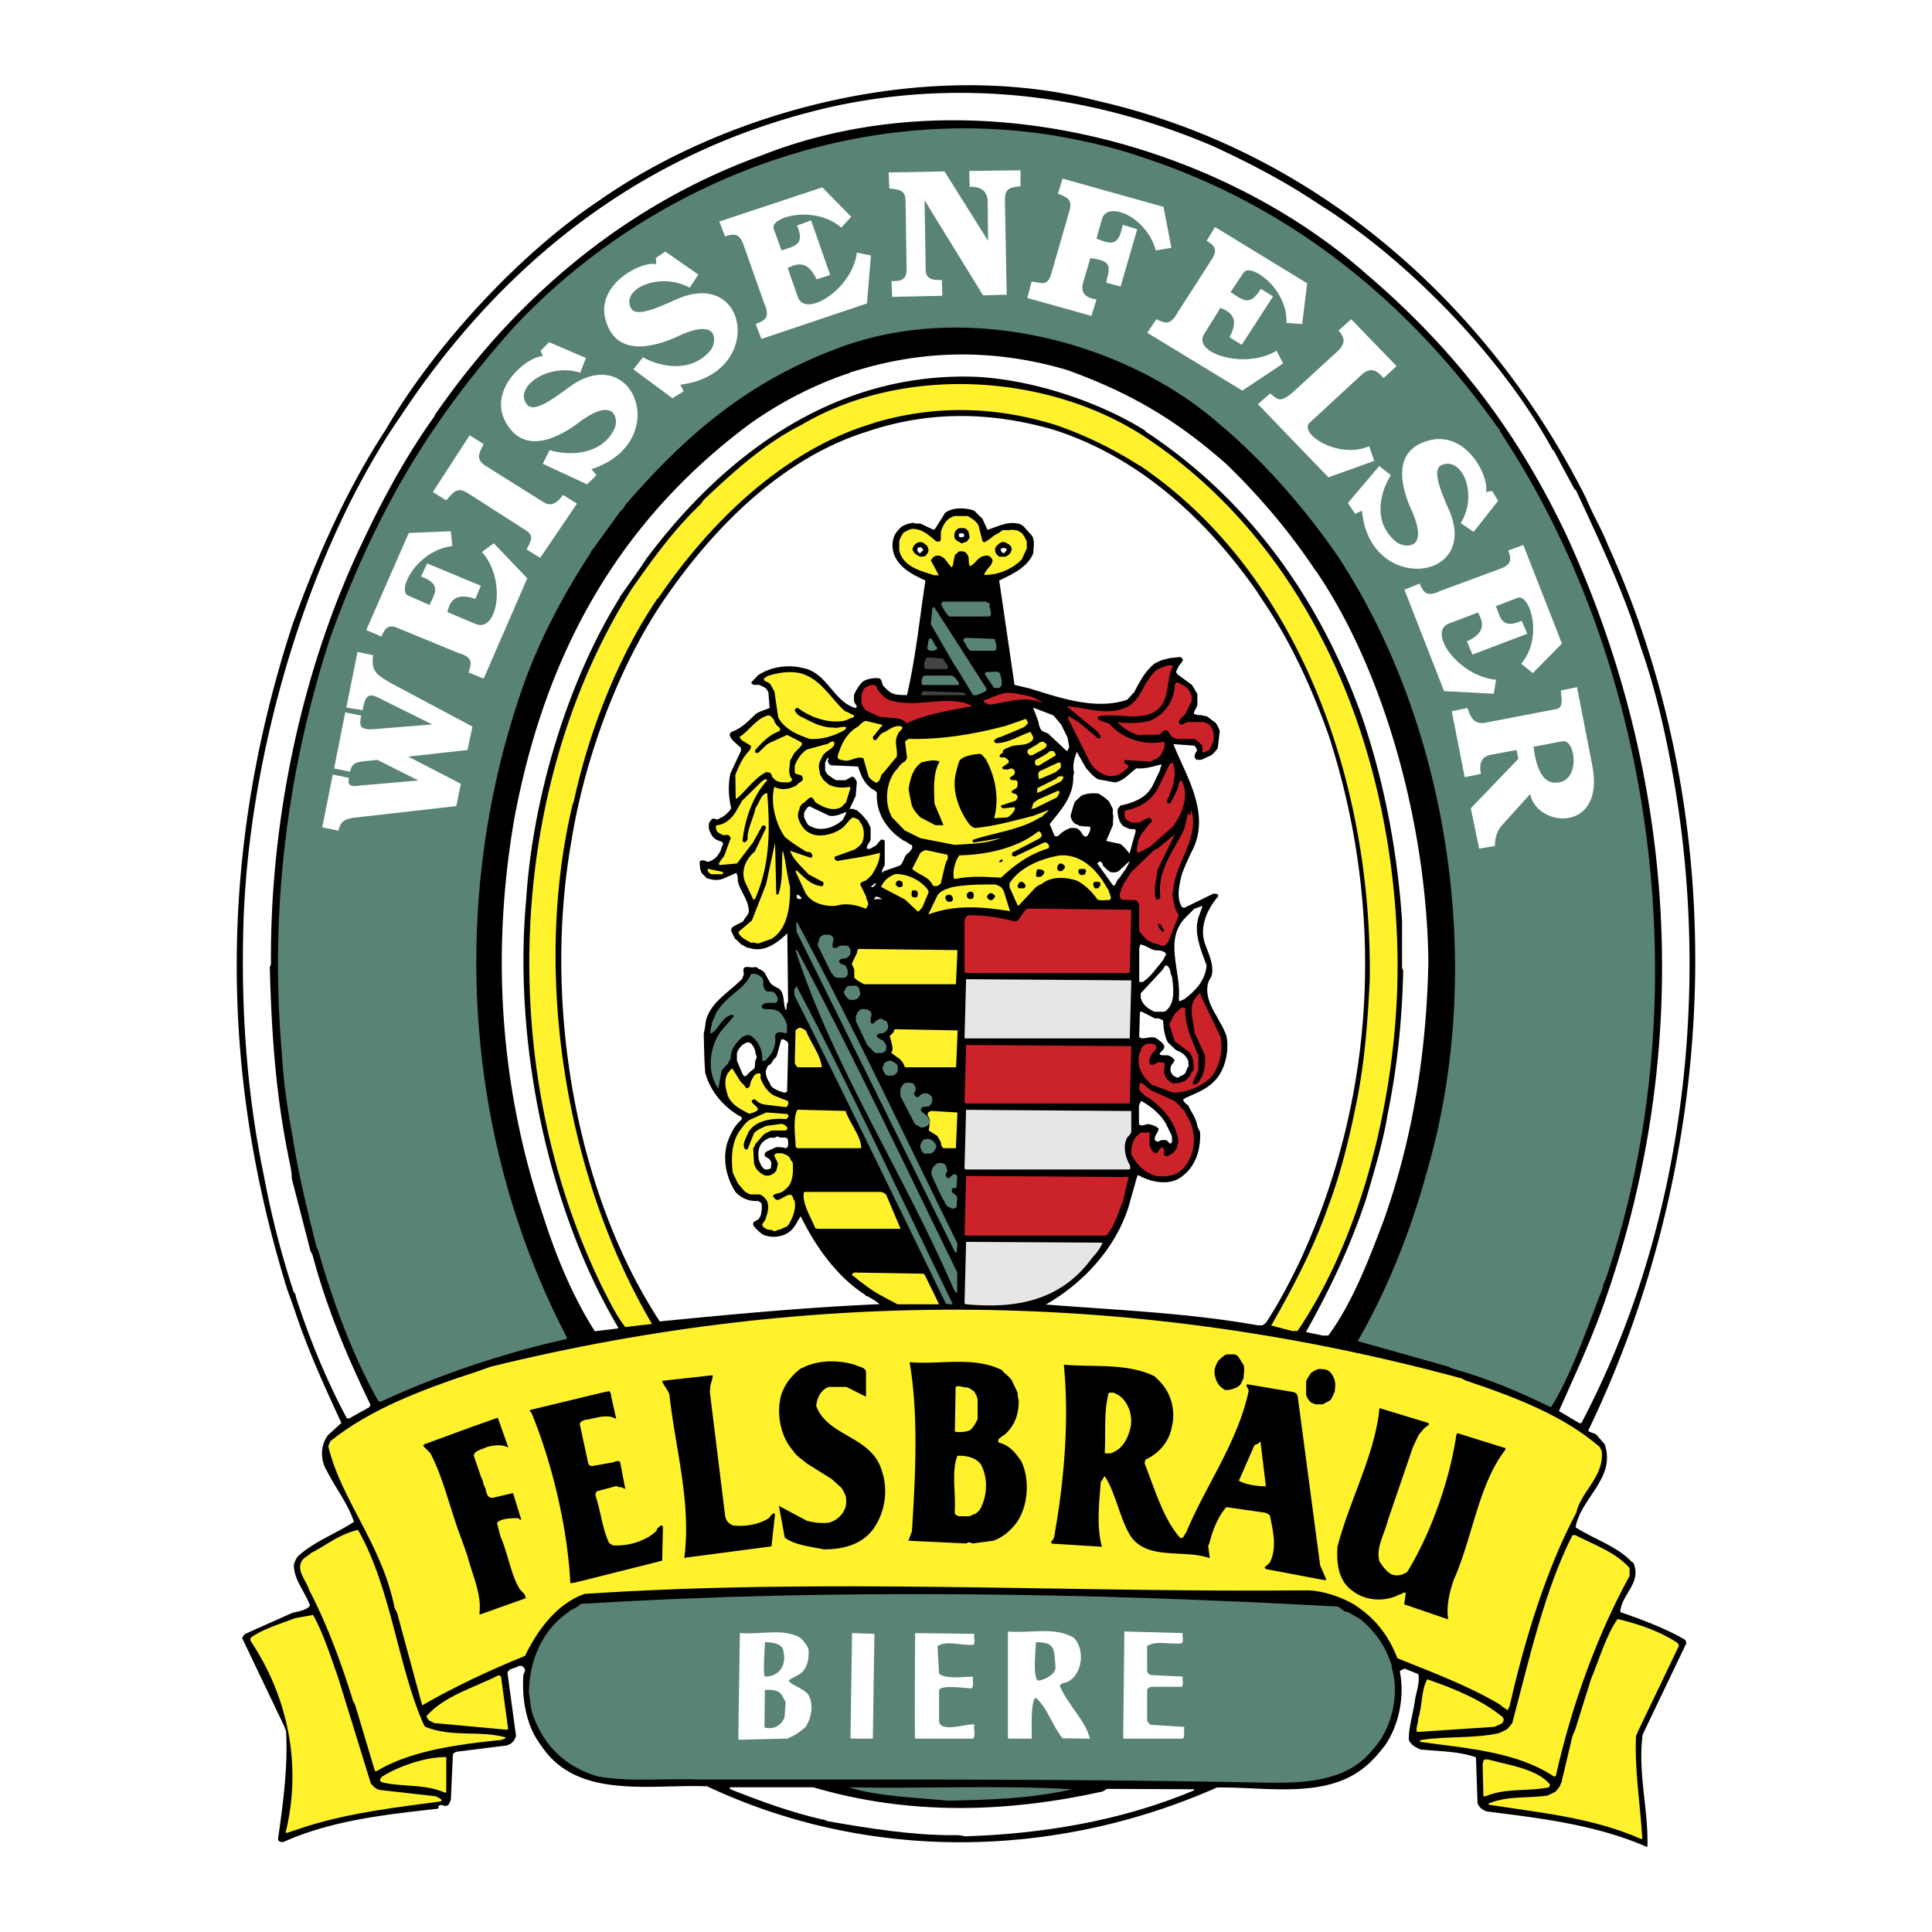 <svg xmlns="http://www.w3.org/2000/svg" width="2500" height="2500" viewBox="0 0 192.756 192.756"><g fill-rule="evenodd" clip-rule="evenodd"><path fill="#fff" d="M0 0h192.756v192.756H0V0z"/><path d="M164.281 184.252h.08c.117-3.641-.98-7.438-.471-11.197l4.346-9.084c0-.117-.039-.313-.156-.392-1.801-1.057-4.15-1.957-6.422-2.74.039-1.645 2.076-2.858 1.371-4.738 0-.117-.117-.234-.234-.273-1.41-1.527-3.682-2.232-5.6-3.445.51-2.937 4.072-4.934 2.898-8.301l-.822-.939c-.158-.156-.588-.196-.822-.392 13.037-27.016 14.682-60.414 1.957-88.408-.666-1.683-1.527-3.054-2.154-4.62-9.436-18.833-26.506-34.611-48.783-39.662-16.719-4.308-36.336.782-49.295 9.669-.117.079-.157.118-.274.196-8.261 5.482-16.758 14.878-21.417 22.944-3.719 5.677-6.734 12.294-9.318 19.498-7.126 21.887-7.4 43.578-.744 65.504 0 .273.157.312.196.665l.705 1.958c1.331 4.071 3.015 7.752 4.738 11.472l-1.292 1.175c-.784.939-.862 2.467-.157 3.602.901 1.801 2.075 3.211 2.702 5.09-1.841 1.214-3.916 1.919-5.599 3.445-.157.196-.274.432-.392.822 0 1.566 1.096 2.663 1.605 4.072-.274.47-1.135.588-1.762.744l-4.737 2.114c-.157.196-.157.196-.274.392l4.15 8.691c.117.235.117.392.235.549.196 3.602-.274 7.087-.783 10.688v.235c.117.195.313.195.509.195 4.894-2.192 10.258-2.74 15.426-3.328.118-.039 0-.234.118-.312.156-.118.392 0 .548.039.118 0 .313-.039.392-.118.078-.156.157-.273.235-.548l.196-4.346c0-.196.078-.274.353-.392l5.012-.627c.078 0 .156-.078.274-.117.117-.039.235-.117.392-.313.117-.117.157-.234.274-.509l-.861-6.343a.523.523 0 0 1 .196-.235c.157-.195.666-.195.94-.431h.274c.078.039.313.157.352.431-.039.118-.039.235-.156.392-.196 2.271.235 5.012 1.566 6.852.079.118.079.157.196.274 3.563 5.442 10.924 3.837 16.562 4.072 16.053 7.557 34.65 7.282 50.861.117 4.775-.078 10.727 1.175 14.643-1.958.9-.704 1.527-1.487 2.115-2.231 1.369-1.957 1.996-4.854 1.486-7.399.078-.118.236-.157.471-.274l1.369.548c.197.822-.234 1.841-.352 2.78-.195 1.253-.588 2.506-.588 3.681 0 .234.119.312.275.509.234.274.508.353.861.548 1.879.196 3.758.157 5.559.783l.158 4.464c0 .234.117.353.273.548.156.156.312.274.666.392 5.243.664 10.762 1.291 15.93 3.522z"/><path d="M163.852 183.418c-.195-3.366-.783-6.773-.627-10.219.078-.117.119-.313.236-.548l4.031-8.418c0-.039 0-.157-.078-.274-1.564-1.097-3.836-1.918-6.029-2.428-1.135 1.605-1.801 3.955-2.662 6.03l-1.566 5.012c-.078.234-.156.312-.273.626l-1.057 4.464c0 .234-.158.312-.197.548-.117.156-.234.313-.43.548-.234.117-.432.196-.822.392-1.918.274-3.877 0-5.756.744 0 0-.117 0-.117.157 4.934.782 10.336 1.252 15.27 3.444l.077-.078z" fill="#fff22d"/><path d="M94.961 183.096c.392 0 .861-.04 1.292.117 7.518-.235 15.504-1.487 22.866-4.581.039-.039 0-.039 0-.117l-8.613-.039c-.197 0-.275.195-.549.273-9.553 2.114-19.263 2.389-28.817-.431h-8.261c-.117.039-.117.118 0 .196 2.858 1.136 6.03 2.31 9.162 3.015.274 0 .391.156.666.196 4.071.705 8.222 1.371 12.254 1.371z" fill="#fff"/><path d="M28.654 182.854l2.153-.705c4.346-1.331 8.81-1.84 13.194-2.427 0 0 .039-.079.039-.157-.078-.117-.313-.235-.587-.353l-5.56-.626c-.039 0-.157-.078-.235-.078-.196-.079-.47-.313-.666-.588l-3.25-10.532c-.744-2.075-1.488-4.463-2.506-6.265l-1.762.313c-1.527.587-3.289 1.097-4.464 1.958 0 .078-.039.234-.039.273 3.681 5.481 5.207 12.294 3.524 19.186l.159.001z" fill="#fff22d"/><path d="M94.558 179.652c4.151-.078 8.262-.196 12.411-1.136-7.398-.431-14.799-.039-22.277-.195 2.779.901 6.695 1.018 9.866 1.331z" fill="#598376"/><path d="M148.195 179.222c1.998-.861 4.229-.47 6.344-.9 0 0 .039-.117.117-.273-1.291-1.566-4.033-1.919-6.186-2.506h-.275c-.195 0-.195.195-.273.43l.078 3.25.195-.001zM44.524 178.792v-3.485c-2.075-.039-4.816.94-6.421 1.958-.078.078-.195.234-.195.392.117.156 0 0 .195.156 2.036.509 4.189.117 6.343 1.058l.078-.079z" fill="#fff22d"/><path d="M124.578 177.823c4.307.078 9.436.392 12.334-3.211 1.801-1.879 2.662-5.09 2.074-7.713-.078-.313-.156-.587-.156-.822-.627-1.84-1.488-3.132-3.055-4.502l-1.291-.744c-.471 0-.627-.392-1.057-.549-25.02-1.37-50.352-1.801-75.371-.273-.118 0-.157.039-.274.156-.235.196-.431.274-.783.47-.079 0-.196.078-.274.196-2.545 1.723-3.916 4.698-3.955 8.025.157.822.157 1.646.392 2.232 1.097 3.093 3.211 5.168 6.46 6.146 3.446.588 6.812.157 10.18.313 18.324.002 36.569-.076 54.776.276z" fill="#598376"/><path d="M155.109 177.231l.117-.039c1.566-7.048 4.189-14.213 7.361-19.969v-.783c-1.449-1.604-3.445-2.271-5.443-3.288-.078 0-.156 0-.273.039-2.779 5.481-4.346 12.529-5.99 18.715-.117.157-.312.431-.588.666-.234.078-.43.234-.783.353-2.545.548-5.051.273-7.674.665-.156 0-.195.118-.156.196 4.424.626 9.631.939 13.391 3.484l.038-.039z" fill="#fff22d"/><path d="M163.664 177.258z" fill="#fff"/><path d="M37.557 176.72c3.485-2.114 8.379-2.701 12.49-3.132.235-.117.274-.039.431-.234-2.584-.744-5.247 0-7.909-1.019-.117 0-.196-.117-.274-.234-2.584-5.756-3.289-13.743-6.578-19.46-1.762.392-3.015 1.41-4.464 2.193a.837.837 0 0 0-.273.156c-.274.274-.509.313-.822.665-.666 1.019.391 1.997.666 2.938 1.722 3.288 3.132 7.047 4.346 10.923.039.274.156.313.274.627l1.958 6.538c-.001 0 .038 0 .155.039z" fill="#fff22d"/><path d="M73.818 173.573l4.737-.117c.822-.353 1.175-.588 1.84-1.175.548-.901.822-2.153.274-3.172-.352-.587-1.958-1.096-1.958-1.448.235-.235.587-.353.861-.51.9-.431 1.175-1.526 1.096-2.545 0-.312-.626-1.057-.822-1.213-1.723-.979-3.994-.274-6.03-.47l-.157 10.61.159.04zM85.008 173.466h2.075l.157-10.454-2.232-.079-.156 10.493.156.04zM91.303 173.466h5.794c.273-.393 0-.9.117-1.371-.156-.353-3.367.939-3.523-.353v-3.054c0-.666 2.78-.234 3.25-.234.274-.313.039-.783.157-1.175-.9 0-2.663.274-3.406-.274l-.157-2.779c.9-.588 2.35-.039 3.563-.118.273-.273 0-.704.117-1.096l-5.912-.079c0 .783-.078 10.493 0 10.533zM100.719 173.466h2.23c0-.549-.156-3.955.393-4.072 1.135.939 1.645 2.78 2.662 4.032l2.74.04c-.469-1.88-2.23-3.367-3.014-5.286.117-.274.664-.274.939-.47 1.369-.822 1.566-3.211.469-4.307-1.879-1.136-4.346-.431-6.578-.627v10.649l.159.041zM112.178 173.466h5.834c.273-.313.039-.822.156-1.175l-3.211-.196c-.234 0-.43-.195-.508-.47v-2.937c0-.234.117-.274.391-.392h3.055c.273-.274 0-.704.117-1.018l-3.172-.157c-.195-.078-.312-.117-.391-.391v-2.506c.9-.588 2.309-.118 3.445-.274.273-.274 0-.705.117-1.019l-5.834-.156-.117 10.649.118.042z" fill="#fff"/><path d="M141.498 172.793l7.596-.509c.352-.118.549-.235.822-.392.039-.079.039-.157.117-.274 0-.039-.078-.234-.078-.273-2.035-1.685-4.699-2.819-7.557-3.799-.627 1.136-.469 2.585-.9 3.916 0 .47-.234.861-.156 1.292l.156.039zM50.577 172.577l.118-.078-.705-5.207s-.079-.117-.235-.156c-2.544 1.292-5.324 1.996-7.204 4.071.04.196.079.196.235.431.118.039.274.157.548.274l7.243.665z" fill="#fff22d"/><path d="M76.427 172.39c.94.156 1.566-.353 1.84-1.018l.118-1.488c0-.235-.157-.235-.235-.51-.353-.821-1.135-.782-1.84-.782l-.039 3.759c.039 0 .039 0 .156.039z" fill="#598376"/><path d="M150.455 170.533c.039-.156.197-.274.197-.47 1.486-6.539 3.641-13.547 6.615-19.146.471-2.114 2.742-3.563 2.545-6.03 0-.234-.156-.352-.234-.548-3.562-3.054-8.145-4.854-13.273-6.578-.273-.078-.312-.234-.625-.273-32.225-8.731-64.486-9.045-96.709-1.136l-1.331.47c-5.521 1.801-10.767 3.798-14.682 6.97-.04.156-.157.273-.196.548 1.292 5.325 5.286 9.671 6.578 15.936.04.273.157.353.274.626l2.506 9.24c3.054-1.762 6.578-3.445 10.259-4.934 1.213-2.506 3.132-5.207 5.951-6.186 24.079-1.605 47.923-.117 71.962-.353 1.723 0 3.486.665 4.816 1.409.117.078.156.117.275.196 1.918 1.292 3.209 3.015 4.031 5.168 3.484 1.409 7.049 2.741 10.102 4.542.078.078.156.078.236.156.195.235.43.274.664.509l.039-.116z" fill="#fff22d"/><path d="M103.623 167.682c.549-.078 1.684-.587 1.684-1.331-.156-1.879 0-2.506-1.957-2.506 0 .939-.314 3.015.117 3.759 0 0 .039 0 .156.078zM76.32 167.278c1.371 0 2.193-1.096 1.84-2.506 0-.822-1.292-.939-1.84-.939 0 .509-.235 3.328 0 3.445z" fill="#598376"/><path d="M144.484 161.549c-.197-1.292.117-2.623.547-3.915 1.842-4.072 2.506-9.632 5.17-12.999v-.156l-4.777-1.488-.117.117c-.666 4.581-2.545 9.866-4.895 13.704-.117.117-.273.156-.51.273a1.622 1.622 0 0 1-1.057 0c-.547-.312-.9-.822-1.213-1.292-.393-1.37.508-2.74.822-4.071l2.506-7.322.469-1.018c.078-.117.078-.156.156-.274.275-.313.51-.704.939-.9 0-.078.041-.117 0-.234l-4.893-1.488c-.432 4.581-2.977 9.162-4.189 13.821-.117 1.762.117 3.484 1.566 4.463 1.252.94 3.053 1.058 4.463.392.195-.117.43-.117.547-.273.08 0 .119 0 .236.039l-.156 1.136 4.346 1.487h.04v-.002zM47.941 161.064l4.502-1.605c0-.392-.313-.587-.548-.861-.9-1.37-1.213-3.602-1.958-5.285l-.353-1.371c.353-.431 1.292-.47 1.958-.47.196-.078.274.196.47.157l-.822-2.663-1.527.353-.509.117c-.117 0-.274 0-.391-.117-.118-.078-.157-.234-.274-.509 0-.273-.157-.509-.274-.783 0-.313-.157-.47-.274-.822l-.666-1.957c0-.157.078-.313.196-.353.235-.235.744-.353 1.174-.548.666-.157 1.371-.274 2.075.078l-1.057-2.977-2.663.94-4.698 1.723c0 .156-.196 0 0 .235l.626.626c1.331 2.506 2.036 5.834 3.171 8.731l.549 1.565c.47 1.88 1.448 3.798 1.174 5.756l.119.04zM57.06 157.944s.196-.039.274-.039l8.731-2.193.078-3.366c-.039-.157-.078-.157-.274-.118-.078.079-.157.196-.274.235-.039.156-.078.235-.235.392-.939.861-2.623 1.409-4.111 1.331-.196 0-.313-.157-.47-.235-.705-1.448-.822-3.171-1.371-4.737 0-.156.04-.353.157-.431l1.879-.509c.078 0 .196.039.353.117.235-.078.392.118.587.157l-.509-2.663s-.078-.117-.195-.117c-.157 0-.235 0-.431.117l-2.232.392c-.195-.078-.313-.117-.352-.392l-.822-3.798c.04-.234.274-.353.548-.431 1.018-.117 2.153-.665 3.093-.078l-.509-2.271c0-.157-.039-.392-.196-.51-.157 0-.235.079-.431.079l-7.478 1.801s0 .274.117.196c2.075 4.972 3.642 11.55 3.916 17.07h.157v.001zM132.137 157.648s.117 0 .195-.039l-.625-1.449-2.232-16.835c-.078-.235-.117-.313-.391-.432l-4.621-.783c-.273.118.117.393.117.666-1.096 5.129-4.268 9.396-6.225 14.095-.195.274-.195.353-.354.549-.078.039-.156.039-.273 0-1.645-1.88-2.467-4.698-3.523-7.4 0-.117.039-.273.078-.392 1.213-.548 2.35-1.684 2.623-3.25.432-1.644-.117-3.366-1.018-4.346-.273-.352-.51-.509-.666-.704-2.74-1.37-6.107-.901-9.084-1.175.549 5.521.039 11.589-.979 17.267-.117.195-.156.313-.273.353 0 .078 0 .195.039.234l5.012.313c-.549-2.075-.273-4.268-.117-6.46.117-.118.234-.392.391-.588 1.096 1.605 1.527 4.347 2.623 6.03 1.684 2.388 5.246 1.253 7.871 2.153l-.158-1.136c0-.117.039-.196.117-.353.314-1.331.902-2.701 1.686-3.602l3.797.548c.234.039.391.156.549.274.273 1.409.744 3.132.039 4.62-.078.156-.314.352-.549.548 0 .156-.039 0 .117.195l5.834 1.099zM68.358 155.415l8.613-1.135.353-3.211c-.157-.273-.431.196-.626.392-.861.588-2.232.862-3.446.744-.195 0-.352-.117-.548-.274-.156-.156-.274-.312-.353-.665l-1.527-12.372c0-.118 0-.235.04-.393-.04-.391.273-.861.234-1.292l-4.972.549s-.196.078-.04.078c.157.47.548.783.705 1.331.587 5.364 2.192 10.768 1.488 16.209 0 0 .079.196.079.039zM82.211 154.581c1.879 0 3.837-.469 4.973-2.113 1.096-1.566 1.448-3.798.822-5.639-.979-3.602-5.442-3.445-6.578-6.577.078-.47.156-.783.352-1.097.079-.156.235-.353.431-.509.118-.117.274-.195.509-.274h1.723l1.958.979v-2.545c-.157-.43-.744-.43-1.174-.665-1.684-.47-3.642-.47-5.208.353-.117.039-.235.078-.274.156-.822.666-1.37 1.37-1.762 2.389-.587 1.918-.118 4.229 1.096 5.638.431.666.939.9 1.41 1.331l2.506 1.566.9.822c.196.196.274.431.47.822.079.313.079.744 0 1.136-.274.744-.783 1.292-1.644 1.565-.822.078-1.488 0-2.232-.195l-2.78-1.488.587 3.172c.978.743 2.584.9 3.915 1.173zM96.387 153.99s.195-.078.235-.118c.156 0 .195.04.43.118l2.074-.274c.902-.353 1.605-.9 2.271-1.762 1.137-1.566 1.41-4.189.51-6.147-.627-.9-1.176-1.604-2.232-1.879-.078 0-.078-.118-.078-.235s.117-.156.234-.273c.119-.118.197-.157.393-.274.979-.861 1.447-1.997 1.408-3.484-.117-.313-.078-.47-.117-.744l-.508-1.058c-.039-.078-.039-.156-.156-.273-.275-.353-.549-.471-.9-.9-2.859-1.41-6.148-.51-9.202-.783.901 5.246.587 11.275.235 16.875l-.353.939 5.756.272z"/><path d="M95.714 151.273h.939c.274 0 .274-.157.549-.196.156-.039.352-.234.547-.431.744-1.331.861-3.054.158-4.464-.119-.156-.119-.234-.354-.391-.469-.432-1.331-.588-2.036-.549-.627 1.645-.118 3.759-.274 5.678.04.195.157.273.431.353h.04zM126.299 148.287l-.547-4.503c-.039.118-.156.157-.273.274-.039.039-.197.039-.314.118l-1.566 3.562c.704.393 1.84.549 2.7.549zM110.375 145.005h.393c1.213-.352 1.84-1.526 2.074-2.857.039-.548 0-.861-.117-1.371-.314-.861-.744-1.526-1.684-1.84-.156 0-.234 0-.432.039-.508 1.919-.273 3.994-.391 5.99l.157.039zM95.5 142.88c.353 0 .861 0 1.292-.195.314-.274.548-.666.744-1.097v-1.957c-.039-.313-.195-.549-.352-.822-.235-.118-.353-.274-.666-.392-.392.078-.822-.274-1.175-.039l-.078 4.463c.078 0 .117 0 .235.039z" fill="#fff22d"/><path d="M157.691 141.993h.078c10.297-19.538 13-43.461 9.084-64.956-.744-4.189-1.723-8.379-3.133-12.412l-.508-1.566-.432-1.292c-1.645-4.581-3.602-8.653-5.52-12.803-.078-.117-.197-.157-.236-.274l-1.918-3.563c-.039-.078-.078-.196-.195-.235-4.895-9.044-14.369-18.989-23.492-24.627-.078-.079-.156-.118-.234-.157-3.133-2.075-6.5-3.837-10.141-5.521-12.217-5.208-24.98-6.656-37.431-4.072-19.146 4.15-33.476 15.622-43.616 30.97-9.24 13.352-15.466 34.142-15.74 52.035-.157 7.988.431 15.896 2.075 23.805a89.749 89.749 0 0 0 2.976 11.589c.196.157.196.393.235.549 1.37 4.229 3.093 8.379 5.051 12.02 0 0 .117.039.235.039l2.036-1.135c0-.039.078-.157.078-.274-2.193-4.542-4.307-9.436-5.755-14.878-.078-.235-.235-.353-.274-.666l-1.801-6.969c0-.861-.235-1.605-.392-2.506-1.253-6.226-1.645-12.451-1.801-18.599.078-.156.078-.195.117-.352-.117-14.056 3.015-29.482 9.318-42.442 2.036-4.307 4.229-8.261 6.773-11.863.079-.157.157-.157.235-.353a.873.873 0 0 1 .157-.274c8.105-11.707 19.067-20.83 32.302-25.645 20.79-8.262 45.73-1.253 60.375 11.667 9.396 7.987 15.426 16.366 20.047 26.076 11.119 24.119 12.725 51.135 3.953 76.271-1.33 3.915-3.053 7.557-4.658 11.198l2.035 1.214h.117v.001z" fill="#fff"/><path d="M154.76 140.379c2.113-3.406 3.523-7.753 5.168-11.942 0-.352.156-.509.273-.822 9.438-27.838 4.934-61.039-10.297-84.179-.039-.196-.156-.196-.234-.392-.039-.118-.078-.235-.156-.274-8.889-12.568-20.596-22.122-35.238-26.977-3.094-1.096-6.029-1.723-9.084-2.271-20.438-3.289-40.719 5.051-53.875 19.067-8.496 9.515-13.782 18.441-18.363 31.01-4.502 13.86-6.03 27.838-4.816 41.698.157 2.857.587 5.638 1.097 8.34.548 3.602 1.448 7.164 2.31 10.648.078.274.195.392.274.705 1.527 5.286 3.484 10.493 5.951 14.839h.274c5.442-2.545 12.099-4.815 18.441-6.225 0 0 .079-.079.079-.157-10.101-19.342-11.824-42.833-4.737-63.937 1.801-5.442 4.385-10.18 7.086-14.33a.814.814 0 0 1 .157-.274l2.78-3.837.274-.274c.117-.156.156-.195.274-.43 6.304-7.283 12.412-12.294 20.986-15.544 12.999-5.012 28.935-.666 38.175 7.4 4.697 3.916 8.809 8.771 11.863 13.195 11.041 16.718 14.916 40.915 8.965 61.392-1.723 6.343-4.111 12.099-6.93 16.992l8.889 2.506c.273.078.352.157.664.274 3.525.979 6.695 2.349 9.672 3.798h.078v.001z" fill="#598376"/><path d="M131.33 140.109h.549c.273 0 .273-.156.469-.195.195-.078.234-.118.432-.274.117-.234.234-.431.391-.822 0-.312.117-.665 0-1.018 0-.235-.156-.353-.195-.549-.078-.117-.117-.156-.195-.273-.236-.353-.744-.392-1.176-.392-.312.039-.547.235-.822.392-.117.312-.391.47-.469.9v1.214c.039.313.195.548.469.822l.432.195h.115zM122.346 138.685c.43 0 1.018-.196 1.291-.432.236-.195.275-.47.432-.743 0-.431.156-.901 0-1.331l-.549-.862c-.078-.039-.156-.156-.352-.195h-.666c-.273 0-.391.156-.549.274-.156.078-.195.195-.391.352-.078.157-.195.274-.273.549-.158.312-.158.822 0 1.214 0 .195.117.273.234.548.117.195.391.431.705.627h.118v-.001z"/><path d="M131.975 133.25h.549c2.311-3.132 3.916-7.204 5.521-11.472 3.014-8.457 4.307-17.267 4.463-25.88-.156-13.273-4.229-28.543-11.041-38.684-.039-.039-.039-.157-.156-.196-2.389-3.602-5.326-7.204-8.967-10.728-4.895-4.307-9.357-7.008-15.818-9.357-7.126-2.114-14.291-2.114-21.456.157-.273 0-.313.196-.666.235a38.027 38.027 0 0 0-9.867 5.168c-12.842 9.671-20.124 22.63-23.218 39.153-2.31 13.312-1.487 26.78 2.937 39.857 1.331 4.15 3.015 8.065 5.09 11.315l2.271-.273c0-.157.196 0 0-.196-7.008-11.902-10.415-28.464-9.123-42.559.666-10.415 4.229-22.004 9.357-30.188 0-.078.039-.157.157-.274l2.114-3.015c0-.118.157-.157.235-.392 7.831-10.532 18.911-18.872 33.085-18.324 5.793.314 12.215 2.545 16.561 5.208.117.078.234.117.275.235 10.297 6.773 17.305 16.64 21.494 28.151 2.35 6.734 3.641 13.782 4.111 20.634v4.659c0 .117.078.234.117.392-.117 4.737-.549 9.357-1.527 14.134-.469 2.897-1.33 5.717-2.152 8.536-1.645 4.972-3.76 9.318-6.029 13.351l1.683.353z" fill="#fff"/><path d="M128.908 132.793h.549c6.969-10.297 10.375-25.685 9.945-38.684-.666-20.281-8.928-39.583-24.863-50.312-9.553-6.46-24.157-7.557-34.571-1.41-3.563 1.801-6.617 4.502-9.789 7.518-.117.196-.196.274-.274.392-2.858 2.741-4.855 5.599-6.852 8.417-12.529 19.851-13.664 48.041-2.858 69.928.705 1.37 1.331 2.662 2.192 3.759l2.663-.313c-8.496-14.408-11.981-34.65-7.948-51.721l.157-.47c1.605-7.361 4.581-14.604 8.222-20.007.039-.078.117-.156.235-.273 4.894-7.166 11.746-14.018 20.164-16.993l1.566-.509c5.99-1.723 11.863-1.566 17.853.274a39.275 39.275 0 0 1 8.34 4.033c.078.04.158.04.275.157 15.582 10.65 22.982 31.284 22.748 51.134-.197 4.15-.51 8.222-1.293 12.138-.705 3.523-1.566 7.125-2.857 10.532-1.527 4.346-3.604 8.222-5.678 11.863l2.074.547z" fill="#fff22d"/><path d="M125.492 132.228h.471c.039-.039.195-.117.352-.273 1.215-1.84 2.311-3.916 3.367-6.107 7.674-16.562 8.496-35.199 2.859-52.544-1.801-5.05-3.916-9.514-6.578-13.429l-.666-1.018c-5.051-7.165-11.707-13.273-20.164-15.975-6.225-1.801-12.372-1.918-18.558.157-8.34 2.584-15.074 9.279-19.968 16.288-4.503 6.382-8.144 15.623-9.593 24.549-2.819 15.896.274 34.925 8.81 47.963 7.126-.705 14.643-1.41 21.926-1.723-.392-.353-.744-.51-1.174-.783-.118 0-.235-.039-.274-.157-2.897-1.879-4.972-4.894-6.421-7.83-.392.587-.626 1.253-1.253 1.644-.666.432-1.645.549-2.506.196-.274-.196-.783-.626-.979-.979 0-.039 0-.196.039-.274.156-.078.234-.156.431-.234.391-.353.391-.979.391-1.488-.039-.234-.156-.274-.391-.392a2.717 2.717 0 0 1-2.232-.9c-.979-1.487-1.41-3.642-.626-5.403.313-.744.626-1.292 1.253-1.84 0-.117 0-.235-.118-.274-1.566-.861-2.976-2.389-3.524-4.346-.117-1.409-.117-2.662-.156-3.954.156-.549.156-.979.235-1.332.509-1.801 2.193-2.701 3.563-4.071.078-.04.078-.235.195-.431v-.117c-.039-.274-.039-.313 0-.549.235-.274.705 0 1.136-.117.274 0 .274.195.509.234.156.118.235.118.431.313l.509.94c.157.234.431.43.783.587.783.353.509 1.526.822 2.231.156-.156 0-.549.235-.861l-.079-6.812c-.9.861-2.271 1.997-3.837 1.448-.274 0-.352-.156-.548-.234-.274-.079-.509-.47-.822-.666-.118-.235-.274-.509-.392-.822 0-.039 0-.156.079-.274.274-.274.744-.392 1.135-.666.118-.313.392-.47.548-.9 0-1.214-.783-1.919-1.096-3.054 0-.274 0-.548-.157-.861l-1.331.587c-.431.156-.861.156-1.409 0-.274 0-.353-.274-.627-.47-.235-.274-.274-.705-.274-1.096-.078-.235.157-.274.392-.274.039.039.196.039.353.157.666-.118 1.096-.587 1.37-1.214.039-.313.196-.353.196-.626-.039-.117 0 0-.078-.157l-.551-.2a2.304 2.304 0 0 1-.392-.313c-.117-.196-.274-.431-.391-.822v-.353c0-.235.117-.352.274-.548.078-.118.274-.118.509 0 .196 0 .313-.157.548-.235.274-.157.744-.548.9-.901-.274-1.174-.313-2.31-.079-3.445l1.058-2.271v-.274c-.313-.392-.979-.705-1.136-1.332 0-.039.078-.156.157-.274.979-.313 1.645-1.018 2.506-1.84.353-.196.822-.353 1.331-.548l-.118-1.527a.663.663 0 0 0-.117-.235c-.117-.274-.47-.392-.822-.548h-.548c-.079-.078-.274-.118-.196-.274l.627-.666c1.174-.822 2.936-1.136 4.463-.744 2.466.431 3.054 3.367 5.286 3.994.039 0 .117-.078.117-.196-.078-.157-.235-.274-.274-.548v-.548c.196-.47.431-.861.822-1.292.313-.274 1.018-.431 1.566-.392.313 0 .392.313.47.666.118.157.353.431.627.626.078.118.195.157.47.274.431.118.861.118 1.331.118.861-3.681 1.253-7.557 1.84-11.433-1.214-.548-2.506-1.175-3.093-2.506-.353-.901-.196-1.84.274-2.389.156-.195.274-.313.313-.352.196-.196.431-.274.822-.431.118 0 .196 0 .353-.078.196 0 .235.078.392.078h.431l1.331.626c.079-.039 0 0 .157-.118l.979-1.566c.705-.548 1.84-.548 2.781-.274.312.117.547.548.939.822l.508 1.136c.939-.274 1.92-.862 3.016-.626.195 0 .391.156.547.235l.744.822a.903.903 0 0 1 .275.509c.117.47 0 .862 0 1.371-.549 1.409-2.076 2.114-3.406 2.741l1.527 10.415 1.486.353c3.055.939 6.5 2.153 9.633 1.174.273-.118.508-.509.783-.744.586-1.057 1.096-2.154 2.113-2.937.195-.078.432-.235.822-.353l.627-.157 1.057-.117c.117.039.195.117.273.274 0 .117-.078.157-.117.274-.273.274-.391.548-.547.9 0 .078.039.156.117.274l1.449 1.057.547.9v1.057c-.039.353-.312.548-.352.901.039.078.195.078.352.156.273-.039.627.078.939.118l.9.666c.119.196.275.431.393.822l-.195 1.684c-.119.196-.354.47-.627.705l-1.018.47h-.393c-.157 0-.273-.195-.273-.352 0-.235.117-.353.234-.548 0-.157-.117-.353-.234-.509l-2.115-.157c1.098 2.897 3.721 6.734 1.959 10.454-.432.861-.861 1.801-1.137 2.584-.234 1.057-.547 2.192 0 3.171 0 .039.117.118.275.118l2.896-1.41c.078 0 .195 0 .354.039.078 0 .117.118.117.235-.98 1.136-1.998 3.015-1.254 4.895.393 1.018.861 2.074.588 3.093-.9 1.214-.195 2.818.508 3.954.393.744.705 1.214.98 1.958.312 1.449-.119 3.328-1.059 4.385-.979 1.058-1.996 1.332-3.131 1.88 0 .156-.236 0-.078.235.078.156.234.312.469.469.275.666.744 1.136.9 2.037.078.273.156.312.273.626.08 1.605-.391 3.328-1.723 4.346-1.252 1.058-3.17.666-4.463-.078-.078.039-.078.196-.156.353l-.783 2.779c-1.291 4.15-4.541 7.674-8.262 9.789 6.935.549 14.138.824 21.146 2.076z" fill="#fff"/><path d="M89.582 130.13h4.111l-1.41-2.897c-.039-.039-.078-.117-.156-.156l-6.891-.117c-.117.078-.235.117-.235.273.118.078.235.118.392.274.118.078.157.156.274.234.117.078.234.157.392.274 1.018.861 2.153 1.409 3.484 2.114h.039v.001z" fill="#fff22d"/><path d="M94.558 130.13h.509c-5.051-10.376-10.141-21.417-15.583-31.714-.156 0-.117.234-.235.313v.548c5.129 10.18 10.062 20.398 15.113 30.774.039.001.078.001.196.079z" fill="#598376"/><path d="M96.387 130.13c4.972.47 9.474-.353 12.568-4.62.51-.548.822-.979 1.057-1.527l-13.625-.078-.157 6.147.157.078z" fill="#e6e6e7"/><path d="M95.5 128.893v-1.958c-5.247-10.688-10.415-21.729-15.975-32.145h-.156c3.758 11.668 10.845 22.356 15.778 33.828.118.117.118.235.274.392l.079-.117zM95.446 124.938l.078-.861c-5.247-10.689-10.454-21.77-16.014-32.105-.157.195 0 .626-.039.979l15.818 31.988c.079.039.079.039.157-.001z" fill="#598376"/><path d="M96.387 123.271h13.978c.822-.822 1.135-2.192 1.684-3.445l.549-2.389-16.21-.117-.157 5.873.156.078z" fill="#cc2229"/><path d="M77.342 122.813c.078 0 .196-.078.274-.118.235 0 .392-.117.666-.234a.721.721 0 0 0 .392-.274c.353-.587.744-1.409.626-2.271 0-.196-.157-.196-.196-.47 0-.078-.078-.117-.157-.235h-.274c-.353.118-.548.313-1.057.509-.157 0-.313-.078-.352-.195-.079-.039-.118-.078-.118-.274.157-.156.549-.195.862-.313.157-.117.431-.312.666-.587.431-.548.47-1.487.431-2.231 0-.274-.235-.274-.274-.549-.118-.234-.431-.391-.822-.509h-.548c-.117.078-.195.078-.195.274.078.234.274.47.352.783l-.157.665c-.039.079-.156.157-.195.235-.196.117-.274.195-.548.273h-.274c-.079 0-.157-.039-.274-.078a2.389 2.389 0 0 1-.666-.548c-.118-.156-.157-.274-.274-.548l-.079-1.488c0-.195.157-.195.196-.47l.822-.939c.196-.157.431-.274.822-.431h1.292c.117 0 .235-.039.274-.195-.039-.274-.274-.354-.548-.471l-1.449.196c-.274.039-.431.195-.783.312-.157.118-.392.235-.548.431l-.627 1.566a.19.19 0 0 1-.274 0c-.352-.431.157-1.175.353-1.684.705-1.174 2.349-1.409 3.719-1.292.118-.039.196-.117.274-.273 0-.118-.078-.157-.117-.235l-2.114-.156-1.566.704c-.47.235-.744.705-1.057 1.097-.822 1.136-.9 2.779-.705 4.229l.509 1.057.705.822c.157.079.274.157.548.274h.9c.274.039.666.431.783.744.196.587 0 1.135-.196 1.762-.039.156-.235.235-.313.509 0 .078.078.195.117.235.157.117.274.234.548.273.157 0 .313 0 .548.157l.078-.039zM81.592 122.598h8.262l-1.41-3.328c-.078-.156-.234-.273-.548-.353h-7.674c-.274 1.019.704 2.585 1.135 3.642.079 0 .118 0 .235.039z" fill="#fff22d"/><path d="M95.23 120.526c.039 0 .117 0 .196-.078l.078-.979c-.078-.235-.235-.274-.431-.47-.078 0-.078-.079-.117-.196 0-.117.039-.234.117-.234.079-.079.196 0 .353-.079l.078-1.175c-.078-.078-.157-.156-.274-.156s-.235.078-.274.156c-.118.079-.157.118-.274.235-.156.039-.274-.117-.313-.235-.079-.195.079-.312.157-.508l-.157-.51c-.079-.156-.235-.234-.509-.273-.118 0-.196 0-.353.039-.04.078-.157.117-.274.234a.925.925 0 0 0-.196 1.136c.431.939.783 1.762 1.214 2.506a.825.825 0 0 0 .157.273c.157.235.392.235.587.392.079 0 .118 0 .235-.078z" fill="#598376"/><path d="M115.379 117.325c1.096.118 2.191-.039 2.896-1.018 1.018-1.292 1.137-3.406.195-4.895-.156-.156-.156-.391-.273-.548l-.979-1.018-2.389-1.058-.9-.744c-.078 0-.117 0-.195.039a2.662 2.662 0 0 0-.078.549c.039.273.312.392.547.666.078.039.158.156.354.195 1.488 1.057 2.779 2.467 3.014 4.424-.078.274-.117.471-.195.666-.078.156-.195.312-.43.509-.158.078-.275.195-.549.274-.078 0-.156-.039-.234-.157-.117-.156.078-.431-.078-.626-.158 0 0-.195-.197-.078-.234.117-.273.352-.508.548-.195.039-.195-.117-.432-.196-.039-.195-.156-.273-.234-.548a6.298 6.298 0 0 1 0-1.214c-.078-.273-.471 0-.705-.117-.195 0-.312.117-.469.274-.119.078-.236.156-.275.273-.273.353-.43 1.058-.391 1.566 0 .274.156.274.234.509.587.825 1.134 1.413 2.271 1.725z" fill="#cc2229"/><path d="M76.427 116.68c.118 0 .196 0 .392-.078s.078-.353.156-.587c-.078-.117-.117-.274-.274-.431-.117-.039-.235-.118-.392-.235a.444.444 0 0 1 .117-.431l1.019-.47c.273 0 .666 0 .939.117.156-.117 0 0 .196-.117.079-.274.079-.509 0-.822-.196-.273-.626 0-.979-.234-.156 0-.195.078-.353.117h-.43c-.274.117-.509.234-.783.509-.392.431-.47 1.253-.274 1.84 0 .04.079.157.118.274.039.156.235.392.431.548h.117z" fill="#fff"/><path d="M96.387 116.68h16.21c.273 0 .117-.234.156-.392-.432-.704-.744-1.801-.354-2.662.039-.117.078-.156.197-.273.117-.118.156-.157.273-.392v-2.114l-16.484-.118-.157 5.873.159.078z" fill="#e6e6e7"/><path d="M92.325 115.093h.431c.039 0 .274-.039.391-.195.079-.039.157-.235.274-.431 0-.392-.353-.705-.665-.822-.235 0-.509-.039-.666.117a1.428 1.428 0 0 0-.274.548c0 .157 0 .195.078.353.079.196.157.353.353.431h.078v-.001z" fill="#598376"/><path d="M79.548 114.555h6.382c-.039-1.253-1.135-2.427-1.566-3.72l-4.816-.117c-.47.939-.196 2.584-.157 3.759.079 0 .118 0 .157.078zM94.154 114.555h1.214l.157-3.562-2.624-.157c-.117.078-.352.118-.352.274 0 .274.157.313.235.666l-.118 1.018.861.548c.118.235.235.392.353.666 0 .195 0 .313.235.548h.039v-.001z" fill="#fff22d"/><path d="M116.885 114.017c.117-.156 0-.431.039-.665l-.627-1.292c-.547-.9-1.408-1.645-2.389-2.192-.078 0-.078 0-.117.078-.078.156-.078.195-.156.353v1.84c.195.274.588.078.9 0 .354.078.822.195 1.059.47 0 .313-.354.587-.393 1.018 0 .118.117.235.273.274.119-.039.197-.039.393-.156h.43c.158 0 .314.273.432.352a.316.316 0 0 0 .156-.08z" fill="#fff"/><path d="M91.949 112.483h.117c.235-.039.392-.078.548-.273.04-.04.157-.196.157-.353 0-.079-.039-.157-.117-.274-.157-.353-.588-.509-.783-.783 0-.078 0-.195.078-.273.196-.196.548-.04.822-.196 0-.078.078-.117.157-.235.078-.117.078-.312.078-.469 0-.118 0-.157-.118-.274-.117-.157-.156-.157-.392-.274h-.273c-.274.039-.431.195-.627.392-.235 0-.274-.117-.392-.274-.039-.234.157-.273.157-.509 0-.195-.118-.392-.196-.548-.117-.117-.47-.117-.666-.117-.039 0-.274 0-.392.195-.117.039-.157.274-.274.47v.666l1.331 2.584c.078.274.431.353.705.548h.08v-.003z" fill="#598376"/><path d="M74.867 111.085c.274-.078.509-.117.744-.353.039-.313-.431-.47-.587-.783-.078-.117.039-.235.196-.273.118 0 .157.038.274.156.157.156.392.274.666.353l2.231.273c.196-.039.196-.195.274-.352 0-.078-.078-.235-.078-.274l-1.331-.509c-.666-.353-1.096-1.019-1.371-1.723v-.431c0-.079-.117-.079-.235-.079-.196 0-.274.118-.431.235-.079.196-.274.431-.353.744 0 .156-.078.352-.117.392-.079.039-.157.117-.274.117-.118-.117-.157-.235-.274-.353-.156-.156-.235-.196-.392-.431l-.705-1.136c-.196-.117-.274.235-.47.392-.47.705-.234 1.723.079 2.506.548.861 1.252 1.136 2.036 1.566l.118-.037z" fill="#fff22d"/><path fill="#cc2229" d="M96.387 110.09h16.328l.156-5.717-16.484-.117-.157 5.756.157.078z"/><path d="M78.256 109.014c.118 0 .157-.039.274-.117l.118-4.777c-.079-.234-.274-.312-.509-.431-.156 0 0-.078-.196.039l-.431 1.566c-.078.117-.078.235-.196.274-.274.234-.313.626-.626.704-.157.118-.157.274-.274.51-.078.43.157.939.392 1.292.039.156.078.234.235.392.274.234.744.43 1.213.548z" fill="#fff"/><path d="M117.047 109.014a5.521 5.521 0 0 0 3.797-1.566c.393-.509.627-.979.822-1.605.234-.783.234-1.526.117-2.388l-1.957-4.072c0-.039 0-.117-.039-.195-.195 0 0-.196-.234 0a1.407 1.407 0 0 1-.275.352c-.744.94-.195 2.311-.117 3.446l1.057 2.31c.039.822 0 1.723-.508 2.428 0 .078-.039.156-.156.273-.117.079-.158.157-.393.235-.078 0-.156-.195-.156-.235l.549-1.213v-1.488c-.588-1.409-1.371-3.015-1.293-4.698-.391-.274-.705.274-1.057.548l-.549 1.018.549 1.724 1.41 1.057c.391.353.508 1.097.469 1.724 0 .234-.234.234-.273.508a1.877 1.877 0 0 1-.549.627c-.352.235-.822.274-1.213.274-.197 0-.432-.274-.666-.47-.078-.157-.156-.274-.234-.549 0-.273 0-.587.078-.939-.078-.156-.354-.078-.627-.156-.234.078-.352.234-.666.273a.43.43 0 0 1-.234-.117c-.078-.313 0-.587.195-.9.039-.235.432-.392.471-.666 0-.117-.039-.273-.158-.312-.156-.118-.43-.118-.664-.118-.195 0-.314.157-.549.274-.078.195-.195.431-.352.822-.236 1.253.352 2.231 1.291 3.015l2.114.779z" fill="#cc2229"/><path d="M71.693 108.476l.313-1.684a4.66 4.66 0 0 1 .626-.666c.04-.156.157-.273.274-.548 0-.9.47-1.448 1.135-2.114.157-.039.274-.156.548-.195.039 0 .157 0 .274.039.156.117.431.312.626.587.352.431.626 1.175.548 1.88.274.273.509-.235.783-.471.353-.469.626-1.213.509-1.957.079-.196.118-.313.392-.353.234 0 .43 0 .665.117.274-.117.039-.548.157-.782a3.204 3.204 0 0 0-.822-1.41c-.431-.235-.823-.235-1.292-.235-.157-.039-.313 0-.431-.195 0-.117.039-.235.157-.274.039-.117.196-.117.392-.156h.783c.196 0 .274-.234.274-.392 0-.039-.039-.156-.078-.274-.078-.039-.078-.156-.196-.273-.078-.117-.156-.157-.352-.196h-.431c-.235-.078-.274-.273-.392-.548v-.548c-.039-.079-.039-.274-.274-.392-.117-.117-.235-.156-.509-.274h-.431c-.587 1.409-2.036 1.958-3.093 3.328-.117.195-.196.274-.313.392l-.509 1.175c0 .313-.196.665-.157 1.057.548-.117.939-1.096 1.566-1.604.196-.118.274-.157.548-.274.117 0 .196.078.235.156l-1.253 1.448c-1.136 1.488-1.527 3.994-.313 5.756l.041-.12z" fill="#598376"/><path d="M117.611 107.48c.039-.039.117-.117.273-.157.039 0 .156-.078.275-.156.195-.117.195-.548.43-.783 0-.156-.039-.353-.039-.548-.234-.548-.627-.861-1.213-1.058l-.822-.782c-.314-.549-.432-1.41-.471-2.114 0-.157-.234-.157-.432-.274h-.391l-1.291-.666h-.197l-.078 2.506c.354.431 1.254-.274 1.84.235.197.156.588.392.666.705.039.312-.273.43-.469.743 0 .157.195.118.352.157h.471c.273.078.508.234.664.47 0 .273-.312.352-.391.743v.392c.078.118.117.274.273.431.117 0 .158.118.393.196.001 0 .04 0 .157-.04zM74.464 107.318c.274-.273.47-.509.744-.665.235-.274 0-.705.274-1.097.078-.156-.157-.431-.118-.626-.078-.353-.196-.549-.431-.822 0 0-.196-.117-.353-.117-.078 0-.195.078-.274.117-.353.156-.626.548-.783.939v.783l.509 1.214c.039.039.079.195.196.313.158.001.001.08.236-.039z" fill="#fff"/><path d="M88.56 107.318h.509c.235-.078.47-.273.509-.548 0-.117 0-.312-.04-.548-.078-.039-.118-.039-.196-.156-.156-.04-.195-.157-.431-.235h-.196c-.235.078-.391.117-.509.274-.039.117-.039.234-.157.392 0 .273.157.509.313.743.08 0 .08 0 .198.078z" fill="#598376"/><path d="M79.763 106.485h2.232c-.118-1.214-1.097-2.428-1.605-3.681-.157-.078-.274-.196-.548-.274-.156.039-.313.078-.47.274l-.078 3.288c.117.118.117.353.352.393h.117zM90.416 106.485h4.972l.157-3.681-6.186-.117c-.079.039-.196.039-.196.273-.118.118-.157.196-.353.353-.078.274.118.353.118.666.078.392.235.665 0 1.057.509.47 1.096.588 1.331 1.409.039 0 .039 0 .157.04z" fill="#fff22d"/><path d="M87.349 105.06h.548c.196 0 .313-.078.47-.235.079-.156 0-.234.079-.431-.079-.234-.157-.313-.274-.509-.157-.157-.431-.196-.666-.431-.039 0-.039-.157 0-.195.157-.235.509-.079.783-.274.078-.118.274-.235.313-.431 0-.196 0-.431-.156-.666-.157-.039-.274-.156-.548-.273-.078 0-.156.039-.274.117-.117.039-.156.117-.274.156-.117.117-.156.274-.391.235-.196-.196-.079-.549 0-.9 0-.04-.039-.157-.079-.274 0 0-.078-.039-.196-.156-.156-.118-.431-.118-.626-.118-.117 0-.352.079-.391.235-.157.039-.157.273-.274.47v.509l1.136 2.389.783.783h.037v-.001z" fill="#598376"/><path fill="#e6e6e7" d="M96.387 103.606h16.328l.156-5.794-16.484-.118-.157 5.873.157.039z"/><path d="M115.217 100.943h.822c.195 0 .312-.078.471-.274.703-.743.586-2.035.43-3.132-.039-.274-.156-.313-.156-.509-.039-.274-.117-.548-.391-.705-.078 0-.158 0-.236.157-.078.117-.117.234-.273.392l-2.074 2.231v.431c.156.666.625 1.057 1.369 1.409h.038zM117.881 99.813c0-.039.117-.039.273-.117 1.018-.783 2.074-1.762 2.232-3.367-.588-1.566-1.293-3.25-.822-4.776l.391-1.097s-.117-.235-.117 0c-.234 0-.391.157-.666.196l-.9.9c-2.193 2.231-.391 5.403-.666 8.104.039.117.039.234.039.234.078.002.117.002.236-.077z" fill="#fff"/><path d="M84.847 99.76h.274c.234 0 .391-.117.548-.234.039-.117.039-.196.156-.274 0-.156-.039-.431-.117-.627-.039-.078-.078-.117-.196-.234-.274-.117-.509 0-.783-.039-.313.039-.353.273-.548.626 0 .079.078.196.117.274.079.117.235.392.509.509h.04v-.001z" fill="#598376"/><path d="M86.327 98.2h9.044l.157-3.407-9.867-.117c-.157.078-.118.235-.157.391l-.509 1.058c0 .195.157.312.235.626v.783c.274.313.587.431.979.666h.118z" fill="#fff22d"/><path d="M113.818 97.984h.117c.078 0 .156-.039.273-.156.627-.431 1.137-1.214 1.684-1.84.158-.196.275-.431.432-.744 0-.039 0-.157-.078-.196-.314-.235-.627-.235-1.018-.235-.51-.117-.861-.47-1.41-.587-.078.039-.078.196-.156.352v3.367l.156.039z" fill="#fff"/><path d="M83.556 97.554h.626c.235-.078.352-.117.391-.391v-.274c0-.195-.117-.313-.195-.549-.196-.078-.509-.156-.666-.352 0-.078 0-.157.117-.235.039-.118.274-.118.548-.118.039 0 .156-.078.195-.156.157-.118.235-.157.274-.392v-.274c-.039-.235-.117-.392-.392-.47h-.548c-.156 0-.313.156-.47.235h-.274c-.313-.235.234-.9-.157-1.174-.157-.235-.509-.118-.783-.157a2.236 2.236 0 0 0-.431.274c-.039.157-.196.548-.196.822l1.253 2.545c.079.157.313.509.587.665h.121v.001z" fill="#598376"/><path d="M96.387 97.07h16.328l.156-6.304-10.336-.118c-.354.157-.588.705-.863 1.018-.156.196-.195.196-.43.274a16.845 16.845 0 0 0-4.62-.626c-.235.039-.274.274-.392.548v5.168l.157.04z" fill="#cc2229"/><path d="M115.889 94.353c.197 0 .432 0 .51-.196.117-.078.195-.274.273-.47l.941-2.388c-.432-.548-.51-1.37-.666-2.114.078-.118.078-.235.117-.392.156-2.663 2.623-5.129 1.801-7.948-.117.117 0 .234-.117.43h-.156c0-.039-.039-.196-.039-.274l-.393 1.684c-.939 2.075-2.74 4.033-2.389 6.773-.078.156-.156.353-.391.313-.393-.861 0-1.958.117-3.015l1.723-3.524-1.605 1.331c-.117.04-.195.196-.391.196-.039.039-.156.118-.275.235l-2.113 2.036c-.393.705-.939 1.253-1.137 2.311.039.156.039.313.275.431l1.291.039c.197.078.275.156.393.431v2.506c0 .235.156.353.273.509l.51.548c.234.078.469.274.783.352.157-.039.43.118.665.196z" fill="#cc2229"/><path d="M75.647 94.138l1.332-.47c1.605-.979 1.879-3.25 1.84-5.168-.313-1.253-.392-2.389-.666-3.445 0 0 0-.079-.079-.157-.117 1.41.079 2.78-.391 4.268 0 .04-.079.079-.235.079l-.118-5.168-.9 4.15-1.41 3.602-1.331 1.135c0 .04 0 .196.078.274.274.353.705.587 1.175.822.236-.079.432.039.705.078z" fill="#fff22d"/><path d="M116.078 92.981l.078-.118-.391-.666c-.08 0-.158-.039-.236 0 0 .078 0 .196.078.274a.935.935 0 0 0 .471.51z"/><path d="M92.783 91.179c2.623-.94 5.247-.705 7.987-.274l-.625-1.997c-.08-.118-.119-.235-.275-.392-.156-.117-.273-.156-.549-.274-1.408 0-2.896 0-4.345.274-.548.196-1.096.313-1.448.822l-.901 1.879.156-.038zM91.707 90.883c.118-.118.157-.235.274-.274l.666-1.566c0-.078-.079-.235-.079-.274-.705-.939-1.958-1.566-3.21-1.566-.626.196-1.174.626-1.449 1.292l2.389 1.253 1.252 1.175c.117-.001 0 .077.157-.04zM86.38 90.641c.117-.039.117-.196.235-.392.039-.274-.196-.47-.196-.783l-.587-1.214c0-.274.313-.274.587-.43l.548-.509c.352-.587.822-1.331.822-2.232-1.135.353-2.818.548-4.228.822-.118 0-.392-.196-.274-.431l1.958-.705a2.94 2.94 0 0 0 .705-.587c.313-.548.313-1.409 0-1.958a5.199 5.199 0 0 1-.274-.431c-.157-.078-.274-.157-.548-.235-.431.157-.666.783-1.214 1.135-.783.548-2.271.979-3.25.353-.431-.235-.705-.666-.9-1.096a1.327 1.327 0 0 1 0-1.214c0-.196.079-.313.274-.548.078-.04.196-.079.353-.274.157-.078.274-.313.509-.353.313.039.274.353.548.548.587.353 1.566.901 2.466.431.196-.117.196-.274.47-.431l.47-1.487-.118-.118c-.626.118-1.331.118-1.997-.196a7.023 7.023 0 0 1-.666-.587c-.04-.118-.157-.274-.274-.509 0-.313-.157-.587-.079-.94.039-.312.196-.47.313-.783.274-.509.823-.666 1.136-1.057 0-.118.157-.196.039-.392-.156 0 0-.156-.196-.039-.274.039-.313.235-.665.274l-1.841.509c-.548.353-.939.9-1.213 1.605v.665c.078.274.509.157.744.392 0 .039.039.157.078.274-.078.313-.431.313-.626.626-.666.392-1.527.548-2.231.157-.431 1.605.157 3.759 1.057 5.012.705.587 1.449 1.057 2.192 1.488.157 0 .313 0 .392.078.039.079.118.118.157.274 0 .078-.039.196-.157.235l-2.075-.705c.313.861 1.019 1.448 1.84 2.349l1.41.744c.117.039.117.313 0 .431-1.057 0-1.801-.822-2.584-1.566 0 0-.078.039-.117.117l.979 2.115c.548.979 1.84 1.409 3.093 1.292 1.018-.313 2.193-.039 2.937.313v-.037h-.002zM101.66 90.318l1.684-1.801c.117-.039.156-.157.391-.235a.64.64 0 0 0 .275-.157c.979-.705 2.27-.626 3.404-.274.824.392 1.605 1.214 2.037 1.84.273.235.744.078 1.135.117.471-.039.117-.587.039-.9-.039-.079-.039-.196-.156-.274-.861-1.605-2.428-3.445-4.736-3.289-2.232.392-4.072 1.332-5.012 2.78v.392l.822 1.84.117-.039z" fill="#fff22d"/><path d="M94.692 89.969c.039 0 .157 0 .274-.04a.357.357 0 0 0 .04-.47c0-.079-.118-.118-.196-.196h-.235c-.118.078-.196.078-.274.274.078.235.078.274.274.431h.117v.001z"/><path d="M75.217 89.753l.117-.079c1.527-3.406 1.488-7.008 1.214-10.532-.548-.04-.783.939-1.175 1.488-.195 1.057-.861 2.114-.783 3.132-.078.039-.117.235-.274.274-.078 0-.196-.039-.235-.157.235-2.192 1.057-4.502 2.467-6.03l-.118-.117c-.157 0-.235.117-.391.196l-1.997 1.958-.626 1.097c-.431.665-.979 1.252-1.958 1.37-.079.156 0 .392.078.587.118.156.392.274.626.391.196 0 .274-.039.47-.039.079.039.157.078.274.313l-.626 1.723a1.196 1.196 0 0 1-.196.274l-.352.509c0 .117 0 .195.078.195l1.723-.156 1.605-2.114.901-1.645c.078 0 .117-.039.274-.039 0 0 .039.039.117.234l-1.135 2.389c-.783.626-1.41 1.762-.979 2.976l.862 1.84.039-.038z" fill="#fff22d"/><path d="M98.889 89.807c.078 0 .156-.039.234-.117.039-.04.119-.157.158-.235-.039-.196-.158-.274-.393-.353-.195 0-.312.117-.43.353.039.156.117.235.312.352h.119z"/><path d="M79.763 89.699s.078 0 .196-.039c0-.117-.157-.313-.392-.392-.157.079-.039.274-.039.392a.69.69 0 0 1 .235.039zM87.349 89.699h.705c-.235-.078-.274-.156-.548-.234-.039 0-.157 0-.196.039 0 .039 0 .039-.078.156-.001 0 .117.236.117.039z" fill="#fff"/><path d="M96.763 89.699c.04 0 .157 0 .274-.039.117-.117.117-.313.117-.47-.117-.117 0 0-.117-.196-.156-.039-.234-.039-.43 0 0 .079-.039.118-.156.196 0 .157 0 .313.156.47 0 0 .039 0 .156.039zM91.303 89.538h.117c.157-.078.157-.313.157-.47-.078-.157 0 0-.157-.235h-.392c-.078.078-.078.274-.078.509.039.118.078.157.274.196h.079zM101.795 88.624h.391c.039 0 .078-.118.156-.235-.078-.196-.156-.313-.43-.431-.236.039-.275.156-.393.431 0 0 0 .117.117.235h.159zM109.326 88.624h.234a.815.815 0 0 0 .234-.392c0-.039 0-.157-.117-.235a.95.95 0 0 0-.469 0c-.078 0-.117.117-.156.235l.156.392h.118z"/><path d="M86.972 88.516c.117 0 .157-.04.274-.118-.039-.039.234-.196.078-.313l-.431.392.079.039z" fill="#fff"/><path d="M89.743 88.516h.118c.157-.118 0 0 .196-.118v-.274c0-.157-.078-.157-.313-.274-.117-.039-.274.078-.313.117 0 .039-.078.235-.078.274.078.118.117.157.274.274h.116v.001z"/><path d="M93.24 88.408h.196c.157-.039.274-.117.431-.274l.43-1.84c.079-.274.157-.392.274-.665 0-.079 0-.196-.04-.353l-2.192-.47c-.235.079-.353.196-.509.274l-.822 1.605c.626.626 1.645.705 2.075 1.684.079 0 .118 0 .157.039z" fill="#fff22d"/><path d="M111.264 88.247c.078-.039.078-.235.195-.392.039-.118.117-.157.234-.274l.627-.9c.117-.235.273-.431.391-.783l-.939.861c-.078.118-.273.235-.508.274h-.236c-.039 0-.234 0-.273-.039-.156-.118-.432-.313-.666-.587-.078-.078-.078-.235-.195-.392-.156-.117-.273 0-.432.118l1.605 2.231c.197 0-.001.04.197-.117z" fill="#fff"/><path d="M95.365 87.682c1.449-.313 2.936-.196 4.502-.118 1.449-1.331 2.701-2.271 4.738-2.937.078-.039.039-.195.039-.353-.039 0-.117-.078-.195-.195 0 0-.197-.039-.236-.039l-2.936 1.409c-.039 0-.273 0-.312-.117 0-.079 0-.157.039-.274l2.779-1.448c.039 0 .117-.118.156-.274-.039-.117-.039-.274-.273-.392-.117 0-.156.078-.275.157-1.957 1.488-4.932 2.193-7.673 2.232-.431.548-.705 1.605-.548 2.349h.195z" fill="#fff22d"/><path d="M103.488 87.494c.197 0 .432 0 .549-.196.039-.039.117-.078.156-.274a.236.236 0 0 0-.156-.196c-.117-.078-.352-.118-.549-.078-.117.195-.117.47-.117.666l.117.078zM107.98 87.306c.078 0 .156-.04.275-.079.039-.078.039-.196.117-.274 0-.118-.078-.196-.117-.235a1.303 1.303 0 0 0-.549 0c-.039 0-.117.039-.117.235 0 .156.078.274.273.353h.118z"/><path d="M71.047 87.225h.94c.157 0 .196-.117.118-.235l-1.488-.313c0 .039 0 .078-.039.078.039.196.157.353.392.47h.077z" fill="#fff22d"/><path d="M88.156 86.929l1.566-.548c.313-.157.391-.548.587-.94.118-.274.626-.47.705-.9 0-.079 0-.118-.039-.235-.274-.039-.392-.274-.705-.392a.843.843 0 0 1-.274-.157c-1.527-1.018-2.624-2.663-2.506-4.62-.039-.156-.196-.274-.431-.392-.744-.469-1.135-1.252-1.449-2.271l-2.623-.118c-.235-.039-.274-.117-.392-.392-.039-.078.078-.195.078-.353-.196.04-.235.274-.353.47v.666c0 .196.157.392.274.548.274.196.431.313.822.548h.939l.626-.352s.157 0 .235.078c.117.117.196.274.274.47l-.118 1.37-.587 1.253c.039.118.196 0 .313.039.039 0 .156.079.274.118.118 0 .157.039.274.156.274.235.47.431.744.783.195.195.274.431.47.822v1.174c-.078.313-.353.509-.392.862.157 0 0 .156.196.078.235 0 .353-.157.548-.235.274-.117.431-.431.665-.666.118-.078.314 0 .392.079v2.388c-.078.274-.196.313-.274.666.005.003.005.316.161.003z" fill="#fff"/><path d="M105.748 86.929s.156 0 .273-.078c.078-.118.158-.157.236-.313 0-.235-.158-.274-.393-.391-.117 0-.156 0-.273.117-.039.039-.039.118-.117.274 0 .04 0 .196.078.313.04 0 .079 0 .196.078zM99.83 85.987s.156 0 .195-.039v-.196c-.078 0-.195 0-.352.196.001 0 .157.196.157.039z"/><path d="M112.715 85.073l.588-2.114c0-.04 0-.118-.039-.196-.156-.078-.393 0-.549-.078-.273 0-.273-.157-.547-.196-.432-.274-.666-.94-.666-1.645 0-.196.195-.313.273-.47 1.096-.234 2.232-.626 2.898-1.487.117-.196.234-.313.273-.392l.822-1.723c-.078-.117.117-.274.117-.509-.822.196-1.645.47-2.506.392-.705.509-1.213 1.213-2.113 1.409l-1.723-.313c-.08-.039-.158-.117-.236-.156-.391-.274-.547-.548-.939-.939l-.939-1.645c-.195.548-.469 1.331-.273 2.036 0 .157-.039.196-.078.392.078 1.997-1.254 3.406-2.35 4.777l.469 1.135c.078.118.236.118.393.039a3.106 3.106 0 0 1 1.213-.783h.354a.71.71 0 0 1 .547.234c.236.196.275.509.549.627.039 0 .156 0 .273-.118.039-.118.158-.235.236-.509 0-.078.039-.196 0-.352l-.941-.079c-.234 0-.234-.156-.508-.195-.234-.118-.432-.431-.51-.822l.354-1.214c.078-.274.43-.47.664-.744.471-.274 1.098-.313 1.645-.274.197 0 .275.118.471.235.156.079.43.313.666.509.156.235.273.509.43.822 0 .157-.039.431.039.666l-.039.939-.666 1.566 1.41.313c.393.274.627.587.939.979v-.117h-.001z" fill="#fff"/><path d="M113.656 85.046l1.059-.548 2.348-2.075c.783-1.136 1.684-2.937.822-4.542-.234-.118-.312.587-.43.9l-.666 1.332c-.039.039-.117.039-.273.039 0 0-.039-.039-.117-.235.508-1.057 1.096-2.467.625-3.798-.117-.118-.273.117-.352.156l-1.135 2.35c-.039.117-.119.156-.158.274-.705 1.096-1.723 1.684-3.17 1.997-.039.235-.039.509.078.783l.156.156c.156.04.234.157.43.235h.666c.432-.078.705-.431 1.176-.509 0 .079.117.157.195.235 0 .039 0 .196-.078.274-.117.078-.158.156-.275.274-.117.079-.117.196-.273.353-.078.157-.195.235-.352.431-.117.235-.275.47-.393.783.039.391-.234.744-.078 1.135h.195z" fill="#cc2229"/><path d="M95.23 84.292c1.527-.117 2.977-.078 4.621-.666l-2.664.431c-.117-.039-.235-.117-.117-.274 2.115-.705 4.855-1.018 6.695-2.231.117 0 .195-.04.275-.157.195-.235.43-.313.586-.587l-1.527.587c-1.879.47-3.797 1.018-5.754 1.214-.275 0-.393-.196-.549-.274-1.018-1.253-1.918-3.406-1.409-5.286.117-.431.156-.705.313-1.057 0-.078.079-.195.157-.235.47-.392 1.213-.47 1.879-.548.195 0 .43.313.627.548.939 1.723 1.369 3.916.822 5.873l1.33-.078c.236-.118.627-.47.744-.823 0-.039 0-.078-.039-.195l-1.174.117c-.078-.078-.195-.117-.195-.274l1.408-.47c.156 0 .156-.195.275-.352 0-.079-.039-.157-.119-.274-.039-.079-.195-.079-.43-.157 0-.196-.156 0 0-.235.156-.118.234-.118.43-.274.119-.117.158-.431.08-.666-.08-.196-.393-.039-.627-.156-.039 0-.117-.079-.117-.196.117-.118.234-.157.391-.274.078-.078.078-.117.117-.274-.039-.235-.117-.313-.391-.392-.117.079-.197.079-.354.118-.195 0-.234 0-.469-.039 0-.196-.156 0 0-.235.234-.157.391-.235.547-.392.078-.039.078-.156 0-.274-.078-.078-.156-.157-.352-.274h-.391c-.08 0-.119-.078-.119-.196.039-.117.236-.157.314-.274 0-.078 0-.157.078-.274.195-.156.586-.274.861-.392.705-.156 1.449 0 1.996-.548.078-.039.078-.157.117-.274-.039-.195-.195-.312-.273-.587-1.018.313-2.115 1.096-3.406 1.135-.117-.039-.273-.117-.234-.274.117-.157.352-.313.666-.353l2.23-.939c.117-.039.354-.235.471-.431 0-.157-.117-.313-.195-.431l-2.037.705c-3.25.862-6.46 1.371-9.67 1.292-.118.079-.274.157-.353.274l.195 1.566c0 .117-.078.274-.235.431-.43.196-.548.548-.939.939-.9 1.136-1.135 3.211-.313 4.621l1.253 1.292 1.566.783 3.408.666z" fill="#fff22d"/><path d="M81.592 82.679c.9.117 1.84-.274 2.506-.9.078-.235.274-.431.353-.783-.431.157-1.058.509-1.723.392l-1.958-.94c-.117 0-.157.079-.274.196-.039.078-.157.196-.274.47v.431c.117.274.235.509.431.783.156.077.548.312.939.351z" fill="#fff"/><path d="M93.428 82.329h.705l-.9-2.153c-.039-1.331-.196-2.976.509-4.189-.431-.235-1.214-.078-1.801.078-.822.548-1.135 1.566-1.292 2.701l.274 1.41c.157.548.431.9.9 1.37l1.488.783h.117z"/><path d="M102.951 80.688c.078 0 .195-.039.273-.039l2.232-1.096a3.48 3.48 0 0 0 .273-.548c-.039 0-.117-.079-.156-.118l-1.957.861c-.158.117-.393.235-.549.431-.039.118-.039.353-.195.509h.079zM73.522 79.666c.94-.822 1.762-2.036 2.897-2.623.117 0 .195 0 .391.039.078.117.196.156.196.352.04.079.118.196.235.274.274.353.822.353 1.292.353.235 0 .313-.039.47-.196.078-.235-.196-.274-.196-.548-.157-.392 0-.822 0-1.214 0-.313.196-.47.313-.744.157-.392.666-.666.901-1.097 0-.039 0-.157-.196-.274l-1.292-.666-1.723.783c-.078.04-.196.118-.274.157l-.9.861c-.079 0-.196 0-.274-.039-.039-.078-.039-.157 0-.274.744-.822 1.449-1.527 2.35-1.84.078-.078.117-.117.117-.274-.039-.118-.235-.235-.391-.392 0-.157-.157-.157-.196-.392 0-.079-.079-.196-.196-.274-.078-.157-.157-.196-.353-.274-1.214.274-1.919 1.527-2.897 2.154 0 .157.118.196.235.352l.901.548s0 .157-.04.235c-.039.118-.118.196-.156.274-.626.626-.979 1.41-1.371 2.389l.039 2.388.118-.038zM103.623 79.021h.117l2.115-1.058c.039-.078.156-.156.234-.352 0-.078 0-.157-.078-.157-.156 0-.273 0-.432.039-.039.04-.156.157-.273.235l-1.801.9c-.039.117 0 .235-.039.392.001.001.157.196.157.001zM87.51 78.079l.117-.118c.157-.079.196-.352.313-.626.078-.117.118-.157.235-.274l1.292-1.566c.118-.783-.313-1.488.118-2.232 0-.195.392-.43.47-.665-.196-.313-.861-.118-1.253.117-.313.157-.353.274-.626.353-.391.117-.509.548-.822.783-.039 0-.157 0-.235-.118 0 0-.039-.156-.039-.195l.979-1.214-1.645-.392c-.195 0-.313.118-.469.235-.118.117-.235.195-.274.273-.157.118-.235.157-.43.274-.94.744-1.332 1.605-1.684 2.78.039.274.274.313.548.353.705.235 1.331-.47 2.036-.196l.509 1.801c.156.274.431.47.744.627h.116zM103.73 77.729l1.449-.626c.117-.039.195-.117.273-.156.117-.196.275-.157.393-.431 0-.118 0-.235-.039-.392 0-.04-.078-.04-.236-.04l-1.84.862c-.234.156-.078.509-.117.705l.117.078z" fill="#fff22d"/><path d="M110.617 77.434c.312 0 .705 0 1.096-.196.039-.039.158-.078.275-.196.078-.117.195-.117.352-.274.078-.117.273-.156.234-.392-.117-.117-.234-.117-.391-.274v-.274l2.545.157c.234 0 .234-.195.508-.195.158-.118.393-.235.549-.431.117-.235.273-.431.393-.823v-.548c-2.037.431-4.111-.274-5.404-1.684-.234-.235-.861-.274-1.213-.548-.039-.039-.039-.156 0-.274 1.918-.431 4.658.705 6.146-.9 1.057-1.175.627-2.897 1.332-4.15-.51-.157-.941.118-1.41.274a1.26 1.26 0 0 0-.234.157c-.432.274-.588.705-.939 1.096-.588.94-.98 2.114-2.115 2.624-1.957.861-3.955 0-5.912-.118l3.133 2.584c.078.196.195.235.234.47.117.079-.117.157-.234.157l-1.959-1.645-1.018-.587c0 .039 0 .118-.039.196l2.232 4.463c.429.665.978 1.095 1.839 1.331z" fill="#cc2229"/><path d="M103.488 76.384h.156l1.684-1.018c0-.235-.117-.235-.195-.431h-.273c-.117 0-.234.039-.273.157-.393.274-.783.47-1.215.705 0 0-.117.039-.117.196 0 .079 0 .235.078.352.038 0 .077 0 .155.039zM102.816 75.362h.156l.939-.509c.117-.079.393-.196.51-.431 0-.118 0-.196-.117-.274-.078-.039-.117-.118-.275-.157-.234 0-.352.118-.547.274l-.939.548c0 .039-.039.117-.039.274.039.039.039.156.273.274h.039v.001z" fill="#fff22d"/><path d="M120.113 75.093c.195-.078.312-.156.547-.274.119-.235.197-.431.393-.822.078-.431.078-.822-.117-1.292-.078-.118-.117-.235-.275-.392-.156-.117-.273-.157-.547-.274h-1.566c-.273.039-.393.157-.666.274-.156 0-.234-.117-.273-.274.039-.313.391-.47.666-.822l.625-1.292v-.392c0-.274-.156-.274-.195-.548-.117-.156-.234-.313-.43-.47a3.98 3.98 0 0 0-.822-.431c-.078 0-.158.04-.236.157-.039 1.409-.703 2.545-1.723 3.25-.234.157-.43.274-.783.431a8.805 8.805 0 0 1-3.209.117c.469.548 1.174 1.018 2.035 1.292l2.074-.039c.275-.039.354-.431.705-.431.314 0 .314.392.627.666.117.039.273.157.51.196h1.645c.195 0 .312.157.469.274.156.235.393.274.393.548v.47l.153.078z" fill="#cc2229"/><path d="M106.555 74.824a.66.66 0 0 1 .119-.274l-.158-.939-.625-1.292-.783-.94-2.037-.783.549 1.449c0 .235.117.548.273.822.156.118.393.196.666.313l1.879 1.762.117-.118z" fill="#fff"/><path d="M80.786 73.721c1.018.078 2.153-.196 3.132-.705.196-.118.47-.196.509-.431-.117-.156-.705 0-.979.039-.156 0-.274-.039-.431-.039-1.097 0-2.114-.587-2.976-1.018-.274-.117-.627-.352-.744-.705 0-.078.078-.196.196-.235.039 0 .156 0 .274.118 1.135.822 2.858 1.449 4.424 1.174.353-.078.626-.274.94-.353.117-.078.117-.117 0-.235-.196-.039-.392-.235-.666-.313-.078 0-.156-.078-.274-.157-1.409-1.331-2.388-3.21-4.424-3.719-1.057-.196-2.154-.039-3.211.313-.078.118-.235.118-.352.274 0 .274.431.274.626.509.157.196.235.431.431.744l.352 2.389c0 .234.118.353.235.548.706.94 1.685 1.371 2.938 1.802z" fill="#fff22d"/><path d="M90.523 72.134c2.036-.939 4.307-1.253 6.461-1.684-.196-.117-.314-.156-.549-.274-2.545-.705-4.933.431-7.518-.274-.587-.157-.9-.548-1.292-1.018-.117-.079-.117-.235-.156-.391-.118-.157-.353-.157-.509-.157-.196 0-.313.157-.548.196-.274.156-.352.509-.47.822v.705c.04.274.196.509.392.783l1.292.626c.862.235 1.958-.039 2.702.548-.001.001.117.157.195.118zM98.729 70.305c1.684-.196 3.445-.939 5.168-.196l.039-.039a4.586 4.586 0 0 0-.979-.548c-1.02-.196-2.115-.587-3.133-.274l-1.645.626s-.039 0-.039.157c.117.078.312.157.547.274h.042z" fill="#cc2229"/><path d="M92.11 69.363h4.15s.235-.118.078-.118c-.078-.039-.117-.117-.195-.156l-3.916-.118c-.157-.039-.313.157-.313.392h.196z" fill="#434244"/><path d="M97.328 69.363h.117l.9-.392c0-.039.08-.156.08-.274l-5.208-8.105c-.04 0-.157 0-.196.079l-.157 1.605 2.271 3.916c.078.118.117.235.196.274l1.762 2.897h.235zM99.293 68.637h.391c.471-.235.195-.979.078-1.488-.312-.274-.861-.039-1.291-.118-.117.079-.275.079-.197.274l.902 1.332h.117zM92.11 68.341h3.524c.196-.196-.196-.431-.274-.666-.117-.118-.196-.157-.392-.274h-2.741c-.157 0-.157.235-.274.392v.47l.157.078z" fill="#598376"/><path d="M125.143 67.561c.078 0 .197-.04.354-.118.078-.039.117-.078.234-.156 0-.157.039-.196.039-.431l-.549-.979-.979.509c-.039.47.354.783.744 1.135.039.04.157.04.157.04z" fill="#fff"/><path d="M92.487 66.754h1.918c.118-.039.235-.078.157-.274-.039-.196-.196-.313-.392-.626-.039-.078-.039-.117-.157-.157l-1.41-.117c-.235.039-.274.274-.392.548v.352c-.038.196.119.274.276.274z" fill="#434244"/><path d="M92.89 64.925c.157 0 .353 0 .548-.117.235-.196-.196-.353-.235-.626-.118-.157-.157-.431-.431-.509-.235.235-.157.705-.274.979.039.157.118.157.274.274h.118v-.001zM96.898 64.925h2.389c.273-.313.039-.744-.039-1.175l-2.859-.117c-.157.039-.274.039-.274.274.078.195.274.352.352.626.117.118.157.274.353.392h.078z" fill="#598376"/><path d="M122.883 63.741c.158 0 .354 0 .549-.117.156-.157.039-.548.078-.822-.039-.235-.273-.431-.549-.509l-.9.509c0 .039-.078.235-.078.274.117.157.195.392.354.47.155-.001.39.195.546.195z" fill="#fff"/><path d="M94.8 61.509h3.954c.314-.353-.117-.822 0-1.214 0-.157-.234-.157-.391-.274h-4.229c-.118.079-.274.118-.235.274.235.431.391.861.822 1.214h.079z" fill="#598376"/><path d="M119.117 58.361c.078-.039.234-.039.354-.196.117-.04.117-.274.117-.509l-.393-.626c-.078-.078-.156-.235-.352-.235-.117 0-.234 0-.275.079-.195.196-.469.274-.625.509 0 .353.391.548.43.783.117.118.354.118.51.196l.234-.001z" fill="#fff"/><path d="M93.24 57.393h.431l-.783-1.449c0-.039.039-.157.156-.274.118-.117.157-.156.392-.234h.235s.157 0 .196.078c.509.156.665.744 1.096 1.096.157-.196.157-.705.274-1.057 0-.117.039-.157.117-.274.157-.078.157-.156.353-.274.235 0 .509-.039.705.196a.87.87 0 0 1 .234.47c0 .235 0 .548.117.822.588-.235.745-.979 1.606-1.057h.273c.117.117.354.234.393.509a.68.68 0 0 1-.117.274c0 .118-.041.157-.158.274-.234.274-.469.548-.586.862 1.408.039 2.818-.587 3.758-1.527l.51-1.096v-.626c0-.274-.156-.274-.195-.509-.119-.157-.119-.196-.314-.431-.117-.039-.234-.156-.508-.273-.158 0-.197 0-.432-.039-.117 0-.234.039-.391.039h-.549c-.195.078-.312.273-.627.391-.078.04-.156.118-.273.157-.275.235-.51.431-.939.666-.039 0-.156-.078-.195-.118l-.393-1.566c-.234-.431-.666-.705-1.096-.94h-1.292c-.783.235-1.097.783-1.37 1.566v.666c0 .118-.039.313-.196.313h-.235c-.744-.587-1.449-1.332-2.505-1.253-.353.118-.548.235-.822.391-.118.235-.274.431-.392.822v.94c.39 1.564 1.956 1.995 3.522 2.465z" fill="#fff22d"/><path d="M91.868 55.537c.157 0 .391 0 .509-.118.118-.157.196-.235.274-.509 0-.078-.078-.195-.078-.274a.451.451 0 0 0-.196-.274c-.118-.118-.157-.157-.392-.274h-.274a.688.688 0 0 0-.274.118c-.157.079-.274.235-.392.509 0 .078 0 .234.079.274a.696.696 0 0 0 .195.274c.118.078.235.157.47.274h.079zM99.83 55.537h.471c.117-.039.273-.118.43-.274.078-.039.078-.195.197-.353v-.274c-.08-.117-.119-.196-.197-.274-.156-.078-.234-.157-.508-.274h-.275c-.273.118-.547.353-.664.627v.274c.039.235.234.431.43.548h.116z"/><path d="M91.868 55.134c0-.04.117-.157.235-.196.039-.196-.157-.235-.235-.353-.04 0-.196 0-.274.079-.039.039-.078.078-.078.274.039.039.078.156.274.274l.078-.078zM100.234 55.134c.039-.04.078-.157.195-.196 0-.118 0-.196-.117-.235-.078-.039-.195-.039-.354 0-.078 0-.117.039-.117.235.039.039.117.156.275.274l.118-.078z" fill="#fff"/><path d="M96.118 54.138c.118-.039.274-.039.392-.156.079-.157.157-.157.235-.392l-.117-.548c-.118-.157-.235-.353-.509-.353h-.274c-.04 0-.157 0-.235.039-.195.117-.352.274-.391.587v.274c0 .078.039.157.117.235.157.196.353.196.587.392.038 0 .117 0 .195-.078z"/><path d="M95.849 53.6c.078 0 .196 0 .274-.039 0 0 .078-.117.078-.234-.078-.157-.274-.157-.509-.079-.039.039-.039.157 0 .313 0 0 .079 0 .157.039zM104.295 48.354s.119 0 .119-.196c0-.274 0-.548-.197-.861-.156 0-.273.235-.469.313-.078.196-.234.274-.234.509.117.157.391.157.625.274.039.001.039.001.156-.039zM32.15 82.544l1.049-5.266 1.617.328c-.109.546-.109.983 1.114.765l5.813-.502-4.086-2.055c-1.836.219-2.492.044-2.732 1.181l-1.595-.328 1.114-5.594 1.596.328c-.219 1.027-.153 1.42 1.18 1.354l5.9-.481-5.507-2.731c-1.005-.48-1.224.175-1.442 1.312l-1.617-.263 1.114-5.55 1.552.328c-.175 1.573.175 1.945 2.338 3.081l7.583 4.042-.503 2.338-5.9.656 5.245 2.709-.459 2.229-10.03 1.137c-1.224.109-1.551.502-1.727 1.311l-1.617-.329zm4.393-19.689l4.239-9.68L44.978 53l.153 1.486c-3.496.371-5.616 4.458-4.392 4.938l2.12.939c.502-1.158 1.268-2.076-.852-2.841l.612-1.311 5.354 2.229-.546 1.311c-2.229-.765-2.579.502-2.797 1.311l2.841 1.202c2.185.874 3.081-4.458.612-7.189l1.18-.874 3.343 3.496-4.349 10.009-1.508-.612c.175-.699.678-1.464-1.005-1.945l-5.966-2.447c-1.049-.502-1.377 0-1.727.809l-1.508-.656zm7.976-12.936l-1.333-.83 3.671-5.66 1.398.875c-.437.874-.83 1.463.109 2.119l5.922 3.715c.612.372 1.268.153 1.879-.765l1.398.874-3.67 5.419-1.355-.853c.459-.874.787-1.376-.109-1.923l-5.834-3.737c-1.006-.611-1.399.001-2.076.766zm9.418-14.925l.852-.852 3.671 1.573-.568 1.464c-3.277-1.027-6.73 1.529-5.288 3.212.677.765 2.338-.393 4.458-1.966 6.293-4.24 9.987 5.725 1.945 8.391l.503.59-.939.918-4.414-2.054.677-1.355c2.186.634 5.245.416 6.469-2.142.393-.743.218-3.299-3.3-.809-1.945 1.53-5.397 3.475-7.342.503-2.338-3.496 2.01-6.971 3.497-6.927l-.221-.546zm11.494-9.243l.939-.656 3.3 2.294-.853 1.312c-3.059-1.639-6.905.153-5.856 2.054.459.874 2.36.109 4.742-.983 7.08-2.928 8.544 7.583.175 8.609l.328.656-1.115.699-3.89-2.885.94-1.202c2.01 1.093 5.026 1.486 6.796-.765.502-.699.896-3.19-3.016-1.464-2.273 1.093-6.075 2.294-7.343-1.027-1.573-3.868 3.453-6.424 4.896-6.031l-.043-.611zm6.337-3.649l10.271-3.409 2.885 2.929-.983 1.093c-2.623-2.295-7.146-1.093-6.752.109l.787 2.164c1.224-.438 2.382-.481 1.552-2.491l1.398-.503 1.901 5.441-1.354.437c-.94-2.054-2.12-1.508-2.885-1.136l1.005 2.885c.765 2.185 5.463-.809 5.9-4.415l1.398.284-.393 4.786-10.533 3.54-.568-1.486c.678-.306 1.573-.481.852-2.054l-2.119-5.987c-.394-1.027-.962-.983-1.792-.7l-.57-1.487zm16.892-4.895l5.572-.109 4.348 6.927-.043-4.151c-.176-.962-.787-1.246-1.792-1.246l-.044-1.573 5.114-.065v1.595c-.654.109-1.617 0-1.551 1.399l.174 9.418-2.359.065-5.835-9.483.11 6.861c0 .874.437 1.136 1.617 1.092l.044 1.573-5.004.11-.065-1.574c.896 0 1.508-.065 1.508-1.202l-.109-6.861c0-1.137-.896-1.071-1.617-1.18l-.068-1.596zm17.35.612l10.074 2.819.787 4.086-1.553.262c-1.004-3.518-4.85-4.895-5.354-3.19l-.568 2.01c1.508.59 2.186.809 2.623-1.376l1.441.437-1.66 5.725-1.441-.394c.326-1.464.764-2.163-1.574-2.447l-.721 2.447c-.393 1.377.787 1.574 1.332 1.683l-.502 1.639-6.402-1.792.438-1.639c1.004.109 1.572.546 1.967-.809l1.727-5.988c.393-1.245.107-1.529-1.072-1.966l.458-1.507zm15.209 4.829l9.199 5.616-.502 4.065-1.572-.109c.174-3.409-3.607-6.075-4.283-5.004l-1.289 1.923c1.113.699 1.9 1.573 3.016-.328l1.223.765-3.125 4.829-1.223-.765c1.113-2.011-.045-2.557-.896-2.928l-1.617 2.6c-1.268 1.901 4.021 3.606 7.211 1.683l.656 1.268-4.064 2.71-9.484-5.769.896-1.355c.678.284 1.332.809 2.119-.656l3.453-5.375c.611-.983.174-1.354-.547-1.792l.829-1.378zm12.324 10.336l1.268-1.136 4.523 4.676-1.289 1.202c-.547-.59-1.158-1.246-2.162-.372l-5.18 4.786c-1.246 1.027 2.73 3.737 5.9 2.381l.502 1.464-4.566 1.639-7.037-7.299 1.225-1.071c.676.546.961 1.027 2.25-.109l4.457-4.086c.875-.808.722-1.419.109-2.075zm15.318 15.995l.613.983-2.449 3.103-1.289-.874c1.793-2.884.109-6.752-1.943-5.769-.896.437-.176 2.338.895 4.742 2.732 6.949-8.084 7.998-8.805-.218l-.678.328-.723-1.092 3.125-3.693 1.158.918c-1.223 1.967-1.727 4.851.568 6.687.678.503 3.234.983 1.617-2.928-1.07-2.229-2.186-5.987 1.289-7.124 4-1.376 6.402 3.584 6.01 5.048l.612-.111zm3.125 5.398l3.846 9.833-2.906 2.95-1.158-.939c2.273-2.666.83-7.015-.35-6.577l-2.162.83c.436 1.137.545 2.338 2.557 1.464l.568 1.29-5.465 2.076-.566-1.311c2.119-.962 1.508-2.12 1.113-2.885l-2.885 1.093c-2.229.83.941 5.288 4.678 5.616l-.219 1.399-4.961-.263-3.955-10.117 1.508-.612c.328.656.547 1.486 2.098.722l6.031-2.229c1.115-.437 1.006-.983.721-1.792l1.507-.548zm5.354 14.182l1.508 7.736c1.377 6.861-5.527 6.314-6.184 2.928l-2.863 3.168c-.48.546-.654 1.311-.654 2.011l-1.574.262-.83-4.021 4.742-4.938-.176-.875-2.621.481c-.83.174-1.158.808-.939 1.901l-1.617.328-1.289-6.577 1.572-.328c.285.874.611 1.683 1.793 1.464l7.057-1.354c.678-.109.568-.809.459-1.857l1.616-.329zm-4.348 5.944c.328 2.447 1.049 3.868 2.621 3.54 2.055-.394 1.553-4.305.285-4.086l-2.906.546z" fill="#fff"/></g></svg>